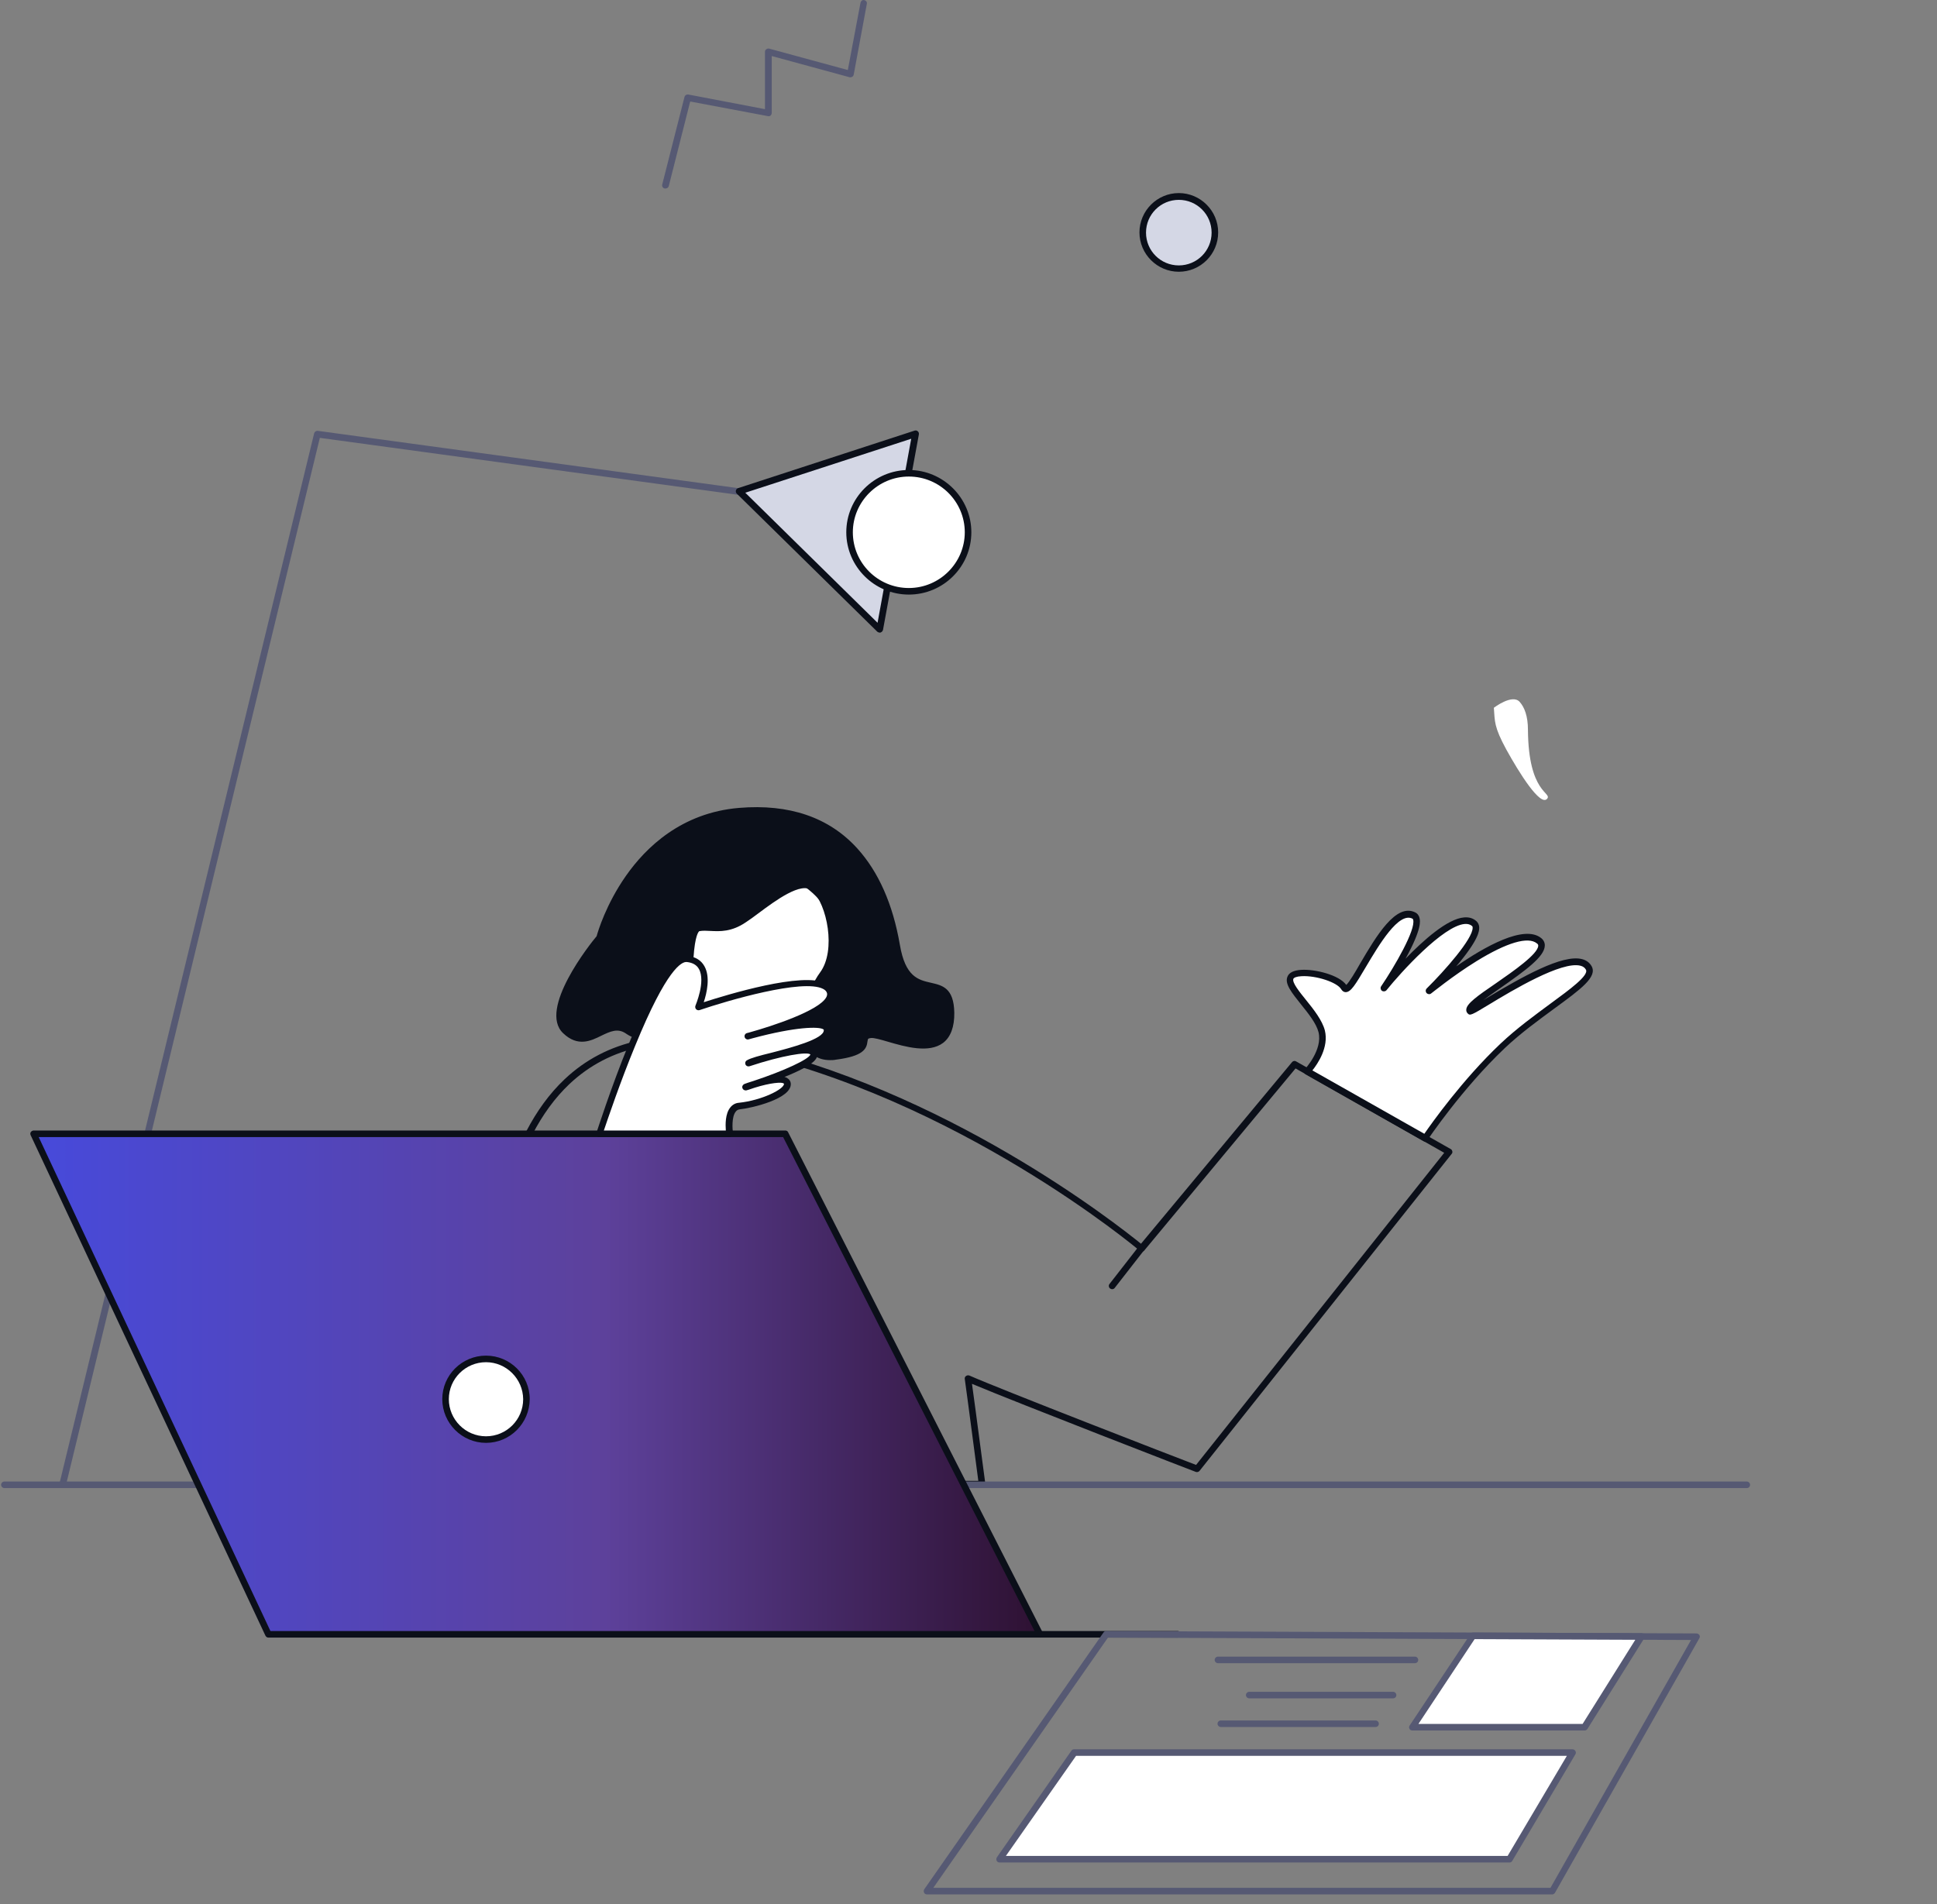 <svg width="180" height="177" viewBox="0 0 180 177" fill="none" xmlns="http://www.w3.org/2000/svg">
<rect x="0" y="0" width="180" height="177" fill="#808080" stroke="none"/>
<g clip-path="url(#clip0_968_2248)">
<path d="M5.831 138.256C5.81 138.256 5.79 138.256 5.75 138.256C5.587 138.216 5.485 138.053 5.526 137.891L29.194 40.272C29.235 40.13 29.377 40.028 29.54 40.048L68.729 45.392C68.892 45.412 69.014 45.575 68.993 45.737C68.973 45.9 68.811 46.022 68.648 46.001L29.722 40.699L6.136 138.012C6.095 138.155 5.973 138.256 5.831 138.256Z" fill="#565973"/>
<path d="M91.259 138.257H46.096C45.954 138.257 45.812 138.155 45.792 137.993C45.771 137.932 44.715 131.085 44.999 123.101C45.263 115.686 46.767 105.711 52.455 100.327C56.336 96.65 61.699 95.512 68.363 96.954C87.866 101.18 103.895 113.878 106.029 115.605L120.067 98.722C120.169 98.6 120.331 98.58 120.453 98.661L134.816 106.808C134.898 106.848 134.938 106.93 134.959 107.011C134.979 107.092 134.959 107.194 134.898 107.255L111.473 136.713C111.392 136.815 111.25 136.855 111.128 136.815C110.945 136.754 94.53 130.395 90.324 128.627C90.71 131.37 91.543 137.851 91.564 137.912C91.584 137.993 91.543 138.094 91.482 138.155C91.442 138.216 91.34 138.257 91.259 138.257ZM46.36 137.647H90.913C90.71 136.144 89.938 130.192 89.654 128.18C89.634 128.079 89.674 127.957 89.776 127.896C89.857 127.835 89.979 127.815 90.081 127.855C93.026 129.155 109.117 135.392 111.148 136.164L134.207 107.153L120.392 99.311L106.333 116.234C106.272 116.295 106.211 116.336 106.13 116.336C106.049 116.336 105.968 116.316 105.907 116.255C105.744 116.113 88.984 102.013 68.281 97.544C61.821 96.142 56.661 97.239 52.922 100.754C47.376 105.995 45.913 115.808 45.649 123.101C45.365 130.192 46.157 136.327 46.36 137.647Z" fill="#0B0F19"/>
<path d="M70.558 96.102C74.784 96.102 78.217 92.668 78.217 88.443C78.217 84.217 74.784 80.784 70.558 80.784C66.332 80.784 62.899 84.217 62.899 88.443C62.899 92.668 66.332 96.102 70.558 96.102Z" fill="white"/>
<path d="M70.558 96.406C66.17 96.406 62.594 92.83 62.594 88.442C62.594 84.054 66.17 80.478 70.558 80.478C74.946 80.478 78.522 84.054 78.522 88.442C78.542 92.83 74.967 96.406 70.558 96.406ZM70.558 81.087C66.495 81.087 63.204 84.379 63.204 88.442C63.204 92.505 66.495 95.796 70.558 95.796C74.621 95.796 77.912 92.505 77.912 88.442C77.933 84.399 74.621 81.087 70.558 81.087Z" fill="#0B0F19"/>
<path d="M55.707 87.161C55.707 87.161 50.283 93.682 52.538 95.816C54.793 97.949 56.357 94.394 58.348 95.816C60.359 97.238 63.651 95.491 63.915 94.333C64.179 93.174 63.793 86.45 64.951 86.247C66.109 86.044 67.348 86.694 69.156 85.475C70.964 84.256 74.256 81.269 75.678 82.57C77.1 83.87 78.136 88.319 76.45 90.574C74.763 92.829 73.606 98.721 77.608 98.193C81.61 97.685 79.477 96.385 80.838 96.181C82.199 95.978 88.395 99.533 88.335 94.109C88.294 89.68 84.332 93.845 83.296 87.831C82.26 81.818 78.827 74.524 68.689 75.357C58.551 76.231 55.707 87.161 55.707 87.161Z" fill="#0B0F19"/>
<path d="M77.14 98.538C75.962 98.538 75.352 97.949 75.048 97.421C74.56 96.588 74.459 95.328 74.763 93.825C75.027 92.524 75.576 91.244 76.206 90.391C77.729 88.339 76.835 84.032 75.474 82.793C74.499 81.899 72.061 83.707 70.456 84.906C70.05 85.211 69.664 85.495 69.319 85.719C67.978 86.633 66.901 86.572 66.027 86.531C65.662 86.511 65.316 86.49 64.991 86.551C64.991 86.551 64.686 86.653 64.504 88.319C64.382 89.436 64.361 90.797 64.341 92.016C64.321 93.134 64.3 94.007 64.219 94.414C64.077 95.105 63.183 95.856 62.005 96.303C60.562 96.852 59.181 96.77 58.185 96.08C57.413 95.531 56.702 95.876 55.89 96.263C54.914 96.75 53.696 97.339 52.334 96.039C49.978 93.825 54.874 87.689 55.443 87.019C55.565 86.572 56.316 84.053 58.165 81.412C60.014 78.77 63.325 75.54 68.689 75.093C73.341 74.707 77.039 75.967 79.659 78.852C81.63 81.025 82.971 84.032 83.621 87.811C84.129 90.818 85.348 91.082 86.506 91.346C87.562 91.59 88.639 91.813 88.68 94.129C88.7 95.45 88.334 96.405 87.644 96.933C86.323 97.928 84.129 97.299 82.524 96.831C81.833 96.628 81.203 96.445 80.919 96.486C80.655 96.527 80.655 96.547 80.614 96.791C80.533 97.502 80.228 98.172 77.668 98.497C77.486 98.538 77.303 98.538 77.14 98.538ZM74.804 81.94C75.21 81.94 75.576 82.062 75.901 82.346C77.486 83.788 78.481 88.4 76.714 90.777C75.617 92.24 74.662 95.551 75.596 97.136C75.982 97.786 76.653 98.05 77.608 97.928C79.903 97.624 79.964 97.116 80.025 96.75C80.066 96.466 80.106 96.019 80.838 95.917C81.244 95.856 81.874 96.039 82.686 96.283C84.169 96.71 86.201 97.299 87.278 96.486C87.826 96.08 88.091 95.287 88.091 94.17C88.07 92.341 87.4 92.199 86.404 91.976C85.165 91.712 83.641 91.366 83.052 87.953C81.163 77.023 74.235 75.276 68.77 75.723C58.937 76.536 56.072 87.161 56.032 87.263C56.011 87.303 55.991 87.344 55.971 87.384C54.508 89.132 51.095 94.048 52.781 95.633C53.838 96.628 54.691 96.222 55.646 95.755C56.519 95.328 57.495 94.861 58.571 95.612C59.729 96.425 61.233 95.998 61.822 95.775C62.858 95.369 63.569 94.719 63.671 94.312C63.752 93.987 63.772 93.032 63.793 92.037C63.853 88.502 63.975 86.165 64.971 86.003C65.357 85.942 65.743 85.962 66.129 85.983C66.982 86.023 67.876 86.084 69.054 85.272C69.379 85.048 69.766 84.764 70.172 84.479C71.614 83.281 73.422 81.94 74.804 81.94Z" fill="#0B0F19"/>
<path d="M162.325 138.316H0.406C0.243 138.316 0.101 138.174 0.101 138.012C0.101 137.849 0.243 137.707 0.406 137.707H162.325C162.487 137.707 162.629 137.849 162.629 138.012C162.629 138.174 162.507 138.316 162.325 138.316Z" fill="#565973"/>
<path d="M96.623 151.91H24.948L3.128 105.386H72.975L96.623 151.91Z" fill="url(#paint0_linear_968_2248)"/>
<path d="M96.623 152.214H24.948C24.826 152.214 24.725 152.153 24.664 152.031L2.844 105.507C2.804 105.405 2.804 105.304 2.865 105.223C2.925 105.141 3.027 105.08 3.129 105.08H72.975C73.097 105.08 73.199 105.141 73.239 105.243L96.907 151.767C96.948 151.868 96.948 151.97 96.887 152.071C96.826 152.153 96.745 152.214 96.623 152.214ZM25.131 151.604H96.135L72.772 105.69H3.596L25.131 151.604Z" fill="#0B0F19"/>
<path d="M45.163 133.808C47.235 133.808 48.921 132.122 48.921 130.05C48.921 127.978 47.235 126.291 45.163 126.291C43.09 126.291 41.404 127.978 41.404 130.05C41.404 132.142 43.09 133.808 45.163 133.808Z" fill="white"/>
<path d="M45.163 134.113C42.928 134.113 41.1 132.284 41.1 130.049C41.1 127.815 42.928 126.006 45.163 126.006C47.398 126.006 49.226 127.815 49.226 130.049C49.206 132.304 47.398 134.113 45.163 134.113ZM45.163 126.616C43.253 126.616 41.709 128.16 41.709 130.049C41.709 131.939 43.253 133.503 45.163 133.503C47.072 133.503 48.617 131.959 48.617 130.049C48.596 128.16 47.052 126.616 45.163 126.616Z" fill="#0B0F19"/>
<path d="M109.442 152.213H96.643C96.481 152.213 96.338 152.071 96.338 151.909C96.338 151.746 96.481 151.604 96.643 151.604H109.442C109.605 151.604 109.747 151.746 109.747 151.909C109.747 152.071 109.605 152.213 109.442 152.213Z" fill="#0B0F19"/>
<path d="M68.689 45.657L81.752 58.496L85.084 40.334L68.689 45.657Z" fill="#D4D7E5"/>
<path d="M81.752 58.801C81.671 58.801 81.59 58.761 81.528 58.72L68.465 45.88C68.384 45.799 68.364 45.698 68.384 45.596C68.404 45.495 68.486 45.413 68.587 45.373L84.982 40.029C85.084 39.989 85.206 40.009 85.287 40.09C85.368 40.151 85.409 40.273 85.389 40.375L82.057 58.537C82.036 58.639 81.955 58.741 81.854 58.781C81.833 58.801 81.793 58.801 81.752 58.801ZM69.258 45.799L81.549 57.887L84.677 40.781L69.258 45.799Z" fill="#0B0F19"/>
<path d="M84.453 54.962C87.48 54.962 89.959 52.504 89.959 49.477C89.959 46.45 87.501 43.991 84.453 43.991C81.406 43.991 78.948 46.45 78.948 49.477C78.968 52.504 81.426 54.962 84.453 54.962Z" fill="white"/>
<path d="M84.454 55.266C81.264 55.266 78.643 52.665 78.643 49.476C78.643 46.286 81.243 43.686 84.454 43.686C87.643 43.686 90.264 46.286 90.264 49.476C90.264 52.665 87.663 55.266 84.454 55.266ZM84.454 44.295C81.589 44.295 79.252 46.632 79.252 49.476C79.252 52.34 81.589 54.656 84.454 54.656C87.318 54.656 89.654 52.32 89.654 49.476C89.654 46.611 87.318 44.295 84.454 44.295Z" fill="#0B0F19"/>
<path d="M61.842 17.52C61.822 17.52 61.801 17.52 61.761 17.52C61.598 17.48 61.496 17.317 61.537 17.155L63.609 9.008C63.65 8.845 63.812 8.764 63.955 8.784L71.086 10.146V4.823C71.086 4.721 71.126 4.64 71.207 4.579C71.289 4.518 71.39 4.498 71.472 4.518L78.785 6.509L79.964 0.252C80.004 0.089 80.147 -0.033 80.309 0.008C80.472 0.049 80.594 0.191 80.553 0.353L79.334 6.936C79.314 7.017 79.273 7.098 79.192 7.139C79.11 7.179 79.029 7.2 78.948 7.179L71.715 5.209V10.491C71.715 10.572 71.675 10.674 71.614 10.735C71.553 10.796 71.451 10.816 71.37 10.796L64.138 9.435L62.147 17.297C62.106 17.439 61.984 17.52 61.842 17.52Z" fill="#565973"/>
<path d="M109.544 24.956C111.392 24.956 112.896 23.452 112.896 21.604C112.896 19.755 111.392 18.251 109.544 18.251C107.695 18.251 106.191 19.755 106.191 21.604C106.212 23.473 107.695 24.956 109.544 24.956Z" fill="#D4D7E5"/>
<path d="M109.544 25.259C107.533 25.259 105.887 23.614 105.887 21.603C105.887 19.591 107.533 17.946 109.544 17.946C111.555 17.946 113.201 19.591 113.201 21.603C113.201 23.634 111.555 25.259 109.544 25.259ZM109.544 18.576C107.858 18.576 106.496 19.937 106.496 21.623C106.496 23.309 107.858 24.67 109.544 24.67C111.23 24.67 112.591 23.309 112.591 21.623C112.591 19.937 111.23 18.576 109.544 18.576Z" fill="#0B0F19"/>
<path d="M55.706 105.388C55.706 105.388 61.009 88.81 63.853 89.156C66.698 89.501 64.889 93.625 64.889 93.625C64.889 93.625 76.409 89.663 77.12 92.243C77.668 94.174 69.481 96.327 69.481 96.327C69.481 96.327 76.713 94.356 76.856 95.738C77.018 97.343 70.598 98.237 69.542 98.846C69.542 98.846 75.311 96.916 75.616 97.952C75.901 98.968 69.278 101.04 69.278 101.04C69.278 101.04 73.056 99.7 73.158 100.695C73.26 101.731 69.989 102.666 68.689 102.788C67.388 102.909 67.774 105.368 67.774 105.368H55.706V105.388Z" fill="white"/>
<path d="M67.794 105.692H55.706C55.605 105.692 55.524 105.651 55.463 105.57C55.402 105.489 55.381 105.387 55.422 105.306C55.442 105.265 56.763 101.101 58.429 97.037C61.517 89.5 63.02 88.748 63.894 88.85C64.625 88.931 65.153 89.256 65.458 89.805C66.027 90.8 65.682 92.304 65.397 93.157C67.53 92.466 74.621 90.293 76.754 91.41C77.099 91.593 77.323 91.857 77.424 92.182C77.505 92.466 77.465 92.751 77.302 93.035C76.896 93.766 75.677 94.457 74.316 95.046C75.433 94.924 76.409 94.924 76.855 95.229C77.079 95.392 77.16 95.595 77.16 95.737C77.241 96.448 76.53 96.976 75.352 97.444C75.433 97.464 75.515 97.484 75.596 97.525C75.799 97.647 75.88 97.789 75.921 97.911C76.043 98.358 75.758 98.947 72.894 100.105C73.016 100.125 73.097 100.166 73.178 100.227C73.361 100.329 73.463 100.511 73.483 100.694C73.625 102.137 69.785 103.01 68.749 103.112C68.587 103.132 68.465 103.193 68.363 103.335C67.977 103.823 68.059 104.961 68.12 105.347C68.14 105.428 68.099 105.529 68.059 105.59C67.957 105.651 67.876 105.692 67.794 105.692ZM56.113 105.083H67.449C67.409 104.534 67.388 103.539 67.855 102.949C68.059 102.685 68.343 102.523 68.668 102.502C70.801 102.279 72.894 101.222 72.853 100.735C72.711 100.532 71.553 100.654 70.131 101.101C69.684 101.263 69.379 101.344 69.379 101.344C69.217 101.385 69.054 101.304 68.993 101.141C68.932 100.979 69.034 100.816 69.176 100.755C69.318 100.694 69.643 100.593 70.029 100.471C72.853 99.536 75.169 98.46 75.311 98.013C75.027 97.728 72.65 98.114 69.643 99.11C69.501 99.15 69.338 99.089 69.278 98.947C69.217 98.805 69.257 98.642 69.399 98.561C69.765 98.338 70.618 98.114 71.695 97.85C73.422 97.403 76.632 96.57 76.551 95.737C76.551 95.717 76.551 95.697 76.51 95.676C76.124 95.412 74.011 95.412 69.928 96.509C69.765 96.55 69.643 96.59 69.562 96.611C69.399 96.651 69.237 96.55 69.196 96.387C69.156 96.225 69.257 96.062 69.42 96.022C69.501 96.001 69.603 95.981 69.725 95.94C71.695 95.392 76.063 93.97 76.774 92.71C76.855 92.568 76.876 92.446 76.855 92.324C76.815 92.162 76.693 92.019 76.49 91.918C74.621 90.943 67.571 93.015 65.011 93.888C64.889 93.929 64.767 93.888 64.686 93.807C64.605 93.726 64.585 93.584 64.625 93.482C64.625 93.462 65.6 91.227 64.95 90.069C64.747 89.703 64.381 89.48 63.833 89.419C63.366 89.358 61.964 90.008 59.018 97.22C57.636 100.572 56.499 103.945 56.113 105.083Z" fill="#0B0F19"/>
<path d="M103.347 119.83C103.286 119.83 103.225 119.81 103.164 119.769C103.022 119.668 103.002 119.464 103.104 119.343L105.826 115.848C105.927 115.706 106.131 115.686 106.253 115.787C106.395 115.889 106.415 116.092 106.313 116.214L103.591 119.708C103.53 119.79 103.449 119.83 103.347 119.83Z" fill="#0B0F19"/>
<path d="M121.469 99.574C121.469 99.574 123.257 97.684 122.81 95.876C122.363 94.068 119.519 91.874 119.905 90.899C120.291 89.924 124.253 90.655 124.882 91.834C125.533 92.992 128.864 83.788 131.363 85.129C132.643 85.8 128.56 91.874 128.56 91.874C128.56 91.874 134.898 84.012 136.971 85.901C138.068 86.897 132.765 92.138 132.765 92.138C132.765 92.138 140.709 85.597 142.984 87.486C144.711 88.908 135.812 93.235 136.564 94.028C136.788 94.271 146.174 87.506 147.596 90.025C148.327 91.305 143.329 93.743 139.591 97.278C135.528 101.138 132.399 105.831 132.399 105.831L121.469 99.574Z" fill="white"/>
<path d="M132.44 106.117C132.379 106.117 132.339 106.097 132.298 106.076L121.327 99.859C121.246 99.819 121.185 99.738 121.185 99.636C121.165 99.534 121.206 99.453 121.266 99.372C121.287 99.352 122.932 97.564 122.526 95.939C122.323 95.126 121.571 94.191 120.901 93.358C120.047 92.282 119.357 91.449 119.641 90.778C119.783 90.413 120.21 90.189 120.921 90.148C122.201 90.067 124.436 90.616 125.106 91.55C125.391 91.286 125.959 90.331 126.406 89.539C127.889 87.02 129.738 83.871 131.546 84.826C131.668 84.887 131.851 85.049 131.912 85.334C131.973 85.577 132.156 86.309 130.612 89.112C132.278 87.385 134.513 85.394 136.057 85.273C136.524 85.232 136.91 85.354 137.215 85.638C137.316 85.74 137.458 85.923 137.458 86.228C137.458 86.492 137.479 87.284 135.325 89.823C137.926 88.015 141.643 85.902 143.228 87.203C143.452 87.385 143.573 87.65 143.553 87.914C143.513 88.93 141.786 90.189 139.368 91.875C138.88 92.221 138.312 92.607 137.824 92.972C137.905 92.912 138.007 92.871 138.088 92.81C141.44 90.799 145.199 88.665 147.027 89.153C147.413 89.255 147.718 89.478 147.901 89.803C148.47 90.799 146.885 91.957 144.467 93.724C143.005 94.801 141.318 96.02 139.835 97.422C135.833 101.221 132.725 105.873 132.684 105.914C132.643 106.056 132.542 106.117 132.44 106.117ZM121.957 99.494L132.359 105.385C133.05 104.39 135.894 100.367 139.429 97.015C140.953 95.573 142.639 94.354 144.122 93.257C145.869 91.977 147.677 90.656 147.373 90.128C147.271 89.945 147.108 89.823 146.865 89.763C145.117 89.316 140.567 92.038 138.393 93.358C136.747 94.354 136.605 94.435 136.382 94.191C136.28 94.09 136.239 93.948 136.26 93.805C136.321 93.277 137.235 92.607 139.023 91.388C140.668 90.25 142.903 88.686 142.944 87.914C142.944 87.853 142.944 87.772 142.822 87.69C142.009 87.02 140.018 87.609 137.215 89.336C134.98 90.717 133.009 92.343 132.989 92.343C132.867 92.444 132.684 92.424 132.562 92.302C132.461 92.18 132.461 91.997 132.582 91.875C134.248 90.23 136.869 87.264 136.849 86.228C136.849 86.126 136.808 86.085 136.808 86.085C136.625 85.923 136.402 85.862 136.117 85.882C134.106 86.045 130.185 90.372 128.844 92.038C128.743 92.16 128.56 92.18 128.418 92.099C128.296 91.997 128.255 91.814 128.336 91.692C129.616 89.803 131.567 86.431 131.323 85.496C131.303 85.415 131.262 85.394 131.262 85.394C129.982 84.724 128.154 87.812 126.935 89.864C125.939 91.55 125.533 92.221 125.045 92.221C124.883 92.221 124.74 92.119 124.639 91.957C124.273 91.306 122.303 90.656 120.941 90.738C120.474 90.758 120.23 90.88 120.19 90.981C120.047 91.327 120.779 92.221 121.368 92.952C122.079 93.826 122.871 94.841 123.115 95.776C123.501 97.34 122.445 98.884 121.957 99.494Z" fill="#0B0F19"/>
<path d="M141.988 67.839C142.029 73.751 144.243 73.65 143.776 74.239C143.146 75.011 141.155 71.801 139.977 69.668C138.819 67.535 138.92 67.067 138.819 65.787C138.819 65.787 140.566 64.447 141.236 65.259C141.663 65.747 141.988 66.559 141.988 67.839Z" fill="white"/>
<path d="M144.243 176.085H86.139C86.018 176.085 85.916 176.024 85.875 175.922C85.814 175.821 85.835 175.699 85.896 175.597L102.555 151.726C102.616 151.644 102.697 151.604 102.799 151.604L157.652 151.827C157.754 151.827 157.855 151.888 157.916 151.97C157.977 152.071 157.977 152.173 157.916 152.274L144.507 175.922C144.447 176.024 144.345 176.085 144.243 176.085ZM86.729 175.475H144.081L157.144 152.437L102.961 152.213L86.729 175.475Z" fill="#565973"/>
<path d="M136.89 152.052L131.242 160.544H147.251L152.533 152.113L136.89 152.052Z" fill="white"/>
<path d="M147.251 160.848H131.242C131.12 160.848 131.018 160.787 130.978 160.685C130.917 160.584 130.937 160.462 130.998 160.381L136.646 151.889C136.707 151.807 136.788 151.746 136.89 151.746L152.533 151.807C152.635 151.807 152.736 151.868 152.797 151.97C152.858 152.071 152.838 152.193 152.797 152.275L147.515 160.706C147.434 160.807 147.352 160.848 147.251 160.848ZM131.811 160.238H147.068L151.964 152.417L137.032 152.356L131.811 160.238Z" fill="#565973"/>
<path d="M131.485 154.592H113.18C113.018 154.592 112.876 154.449 112.876 154.287C112.876 154.124 113.018 153.982 113.18 153.982H131.485C131.648 153.982 131.79 154.124 131.79 154.287C131.79 154.449 131.668 154.592 131.485 154.592Z" fill="#565973"/>
<path d="M129.454 157.861H116.086C115.923 157.861 115.781 157.719 115.781 157.557C115.781 157.394 115.923 157.252 116.086 157.252H129.454C129.616 157.252 129.759 157.394 129.759 157.557C129.759 157.719 129.637 157.861 129.454 157.861Z" fill="#565973"/>
<path d="M127.828 160.524H113.445C113.282 160.524 113.14 160.382 113.14 160.22C113.14 160.057 113.282 159.915 113.445 159.915H127.828C127.991 159.915 128.133 160.057 128.133 160.22C128.133 160.382 128.011 160.524 127.828 160.524Z" fill="#565973"/>
<path d="M140.282 172.814H92.885L99.813 162.9H146.133L140.282 172.814Z" fill="white"/>
<path d="M140.282 173.118H92.885C92.763 173.118 92.661 173.057 92.621 172.955C92.56 172.854 92.58 172.732 92.641 172.63L99.569 162.716C99.63 162.635 99.711 162.594 99.813 162.594H146.133C146.235 162.594 146.336 162.655 146.397 162.757C146.458 162.858 146.458 162.96 146.397 163.061L140.526 172.976C140.485 173.057 140.384 173.118 140.282 173.118ZM93.474 172.508H140.099L145.605 163.204H99.996L93.474 172.508Z" fill="#565973"/>
</g>
<defs>
<linearGradient id="paint0_linear_968_2248" x1="3.128" y1="128.759" x2="96.623" y2="128.759" gradientUnits="userSpaceOnUse">
<stop stop-color="#474ADB"/>
<stop offset="0.568" stop-color="#5D419B"/>
<stop offset="1" stop-color="#2E1132"/>
</linearGradient>
<clipPath id="clip0_968_2248">
<rect width="180" height="176.471" fill="white"/>
</clipPath>
</defs>
</svg>
